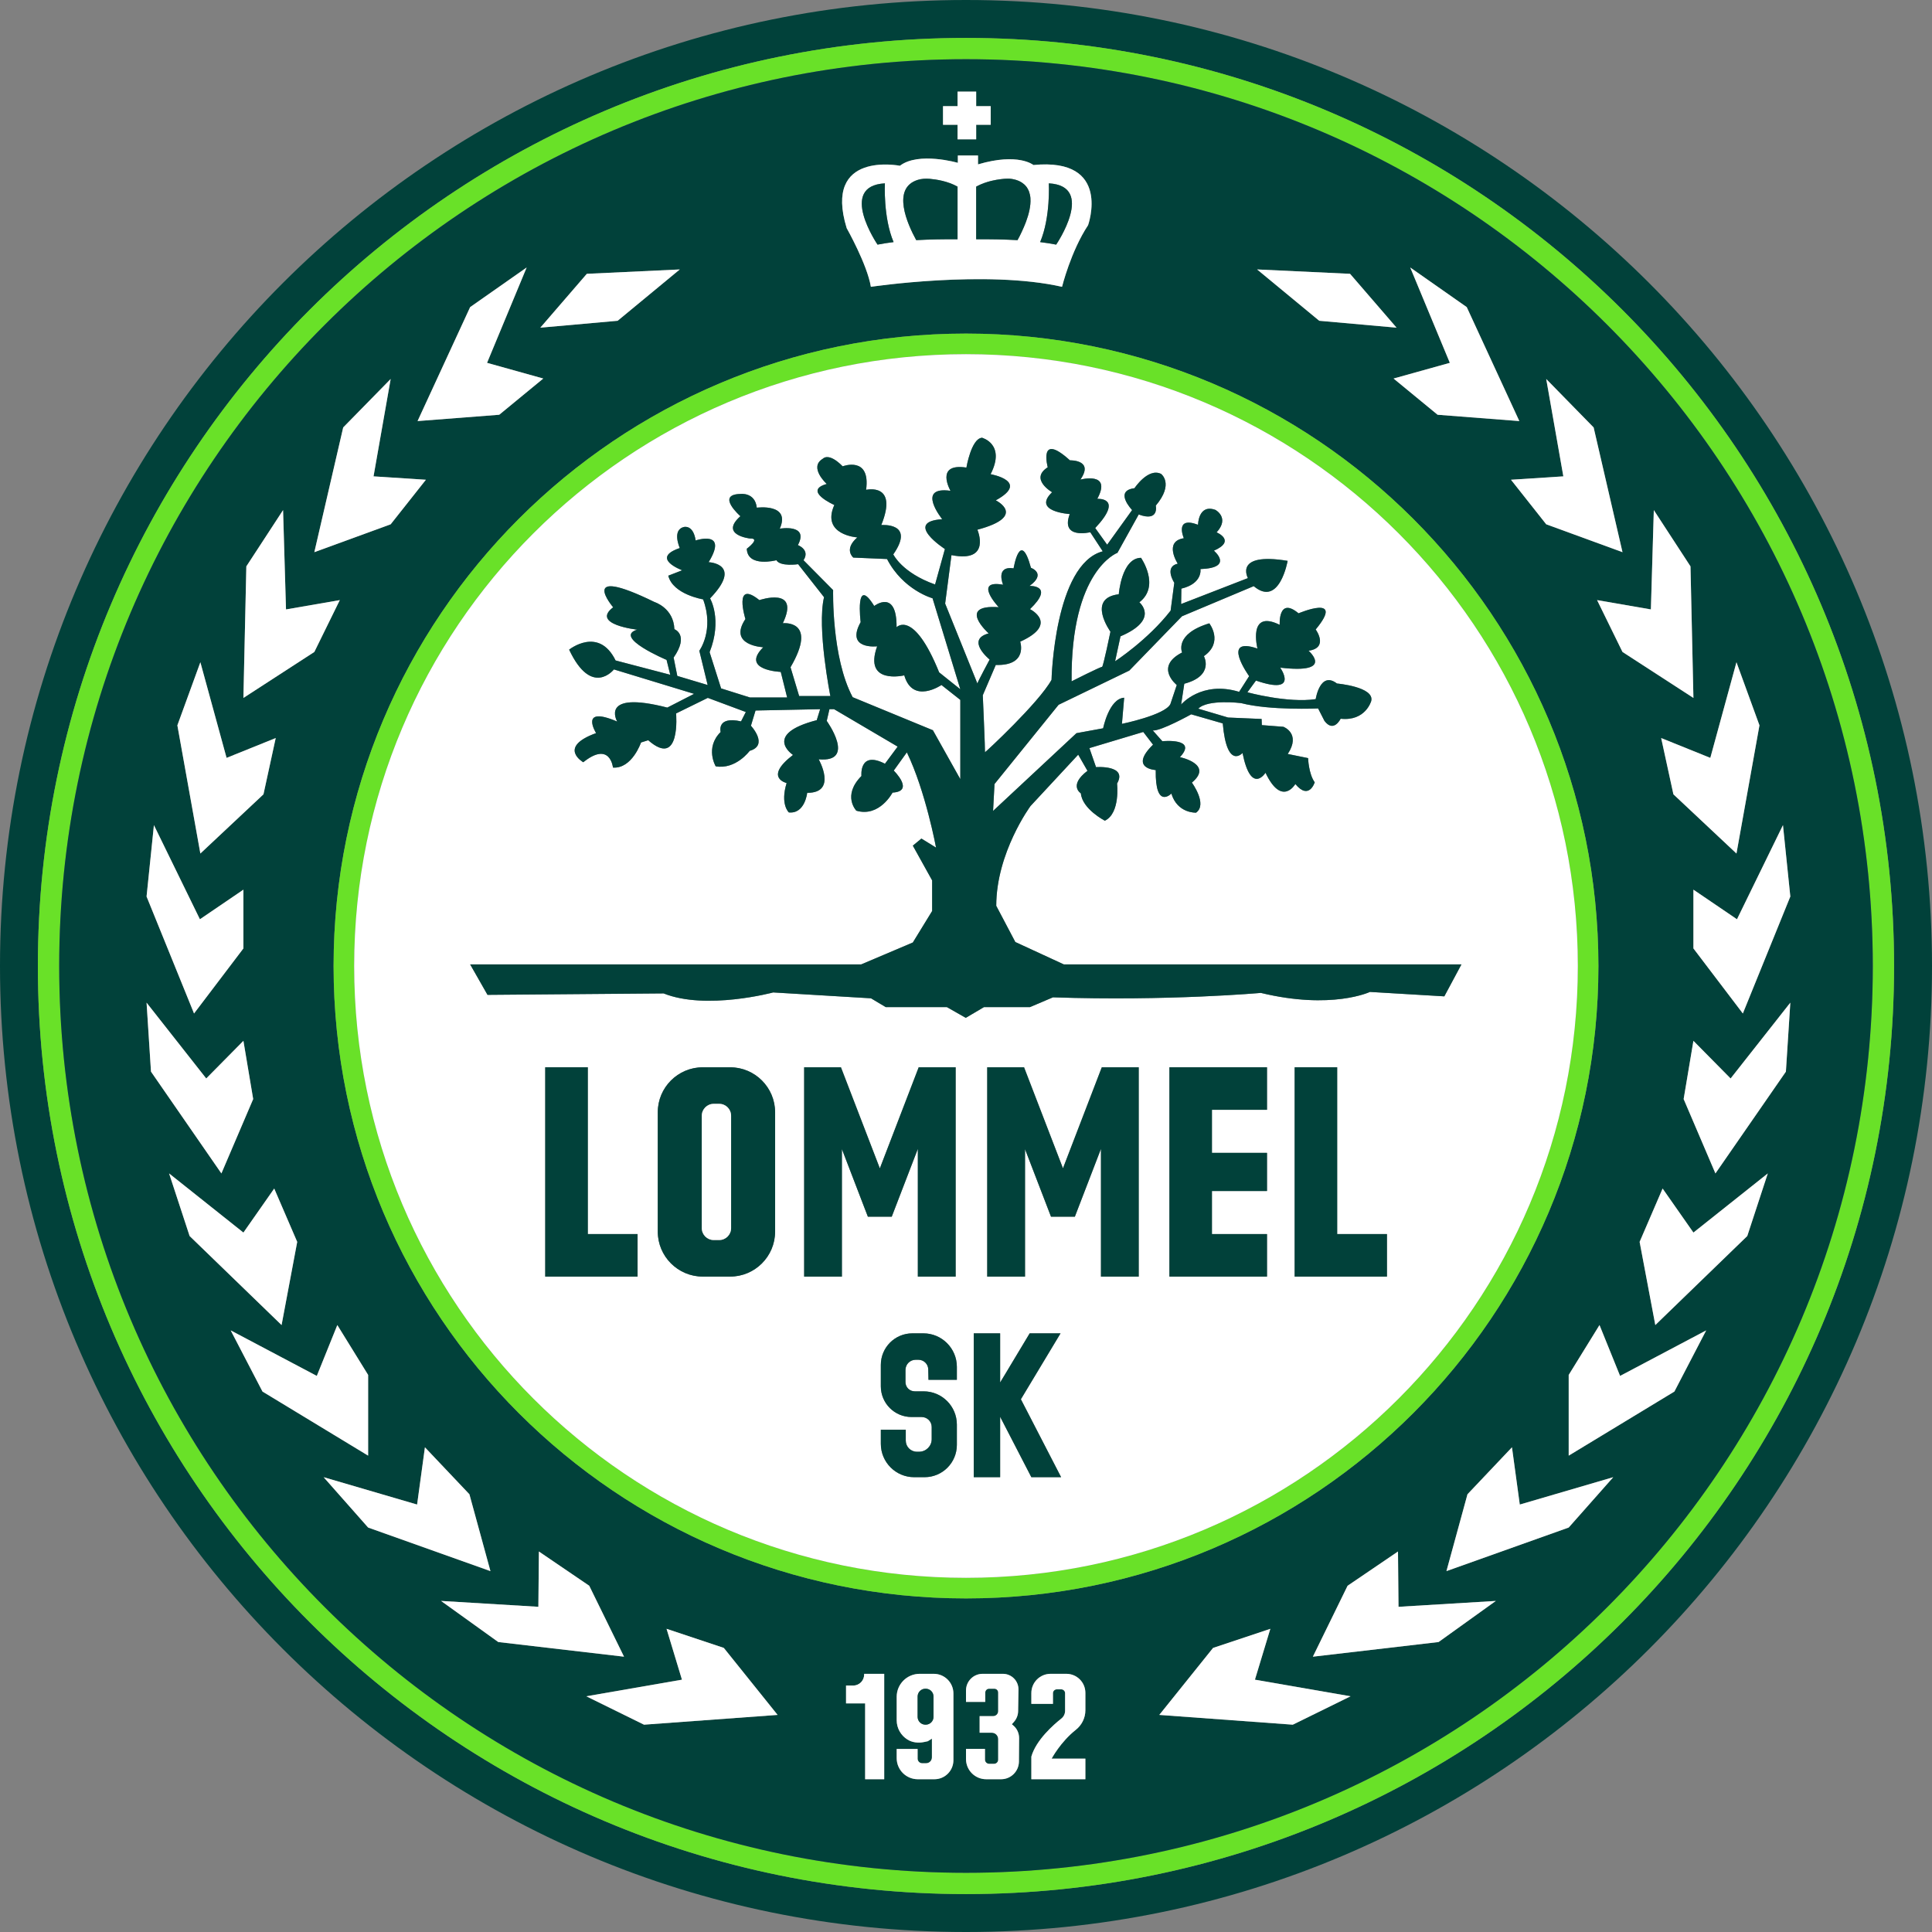 <?xml version="1.0" encoding="UTF-8"?>
<svg xmlns="http://www.w3.org/2000/svg" id="Calque_2" data-name="Calque 2" viewBox="0 0 5138 5138">
  <rect x="0" y="0" width="5138" height="5138" fill="#808080" stroke="none"/>
  <defs>
    <style>
      .cls-1 {
        fill: #69e128;
      }

      .cls-2 {
        fill: #fff;
      }

      .cls-3 {
        fill: #01413a;
      }
    </style>
  </defs>
  <g id="_Шар_1" data-name="Шар 1">
    <g>
      <path class="cls-3" d="M2569,0C1150.22,0,0,1150.22,0,2569s1150.22,2569,2569,2569,2569-1150.22,2569-2569S3987.78,0,2569,0ZM2569,5037.12c-1363.14,0-2468.27-1104.97-2468.27-2468.12S1205.86,100.88,2569,100.88s2468.12,1104.97,2468.12,2468.12-1104.97,2468.12-2468.12,2468.12Z"></path>
      <path class="cls-1" d="M2569,100.88C1205.86,100.88,100.73,1205.86,100.73,2569s1105.13,2468.12,2468.27,2468.12,2468.12-1104.97,2468.12-2468.12S3932.14,100.88,2569,100.88ZM2569,4980.56c-1331.96,0-2411.56-1079.6-2411.56-2411.56S1237.04,157.44,2569,157.44s2411.56,1079.6,2411.56,2411.56-1079.75,2411.56-2411.56,2411.56Z"></path>
      <path class="cls-3" d="M2569,157.44c-1331.96,0-2411.56,1079.6-2411.56,2411.56s1079.6,2411.56,2411.56,2411.56,2411.56-1079.6,2411.56-2411.56S3900.81,157.44,2569,157.44ZM4761.22,2384.2l-126.25,311.06-131.46-173.03v-156.22l115.86,78.72,122.28-250.37,19.56,189.84ZM4617.99,1761.17l61.14,167.83-61.14,340.86-167.68-157.44-32.56-149.64,130.69,52.73,69.55-254.35ZM4398.19,1356.57l97.52,149.64,7.8,349.88-188.62-122.28-67.56-137.87,143.07,24.76,7.79-264.13ZM4238.15,1136.77l76.73,331.69-202.84-74.13-93.7-118.46,139.25-9.02-45.55-258.93,126.1,128.86ZM3900.66,816.69l139.86,303.11-217.36-16.81-117.08-96.3,149.64-41.73-105.32-253.58,150.26,105.32ZM3590.36,728.19l123.66,143.22-205.59-18.34-165.23-136.5,247.16,11.62ZM2507.86,282.32h38.67v-38.67h49.52v38.67h38.67v49.52h-38.67v38.67h-49.52v-38.67h-38.67v-49.52ZM2393.22,440.83c49.68-38.06,154.08-7.8,154.08-7.8v-19.57h53.65v23.69c107.3-31.79,147.35,1.68,147.35,1.68,209.71-20.48,145.36,160.04,145.36,160.04-45.86,69.24-69.24,163.86-69.24,163.86-201.92-45.86-508.39,0-508.39,0-9.78-59.46-64.35-156.06-64.35-156.06-63.43-206.81,141.54-165.85,141.54-165.85ZM1560.63,728.19l247.16-11.62-165.23,136.5-205.59,18.34,123.66-143.22ZM1250.34,816.69l150.25-105.32-105.32,253.58,149.49,41.73-117.09,96.3-217.2,16.81,139.86-303.11ZM912.69,1136.77l126.26-128.86-45.55,258.93,139.25,9.02-93.7,118.46-202.99,74.13,76.73-331.69ZM655.13,1506.21l97.67-149.64,7.8,264.13,143.07-24.76-67.71,137.87-188.62,122.28,7.79-349.88ZM532.85,1761.17l69.7,254.35,130.69-52.73-32.56,149.64-167.83,157.44-61.14-340.86,61.14-167.83ZM409.34,2194.36l122.28,250.37,115.71-78.72v156.22l-131.3,173.03-126.26-311.06,19.57-189.84ZM389.78,2666.52l158.66,201.61,98.9-100.12,25.98,154.84-84.53,197.79-187.24-270.7-11.77-183.42ZM449.69,3120.65l197.64,157.29,81.93-117.09,61.14,141.85-41.58,221.18-244.56-236.77-54.57-166.46ZM613.55,3538.09l228.97,121.06,54.57-135.28,81.93,132.68v214.61l-280.94-170.43-84.53-162.63ZM860.72,3928.48l248.54,72.76,20.79-152.24,118.31,124.88,55.94,204.37-325.27-115.86-118.31-133.9ZM1172.99,4257.57l258.78,15.59,1.38-147.04,133.9,91.1,92.48,188.62-334.44-38.98-152.09-109.29ZM1712.72,4586.66l-153.46-75.51,254.35-44.17-40.96-135.27,152.24,50.75,143.07,178.23-355.23,25.99ZM2351.49,4731.72h-50.75v-201.61h-50.75v-47.54h18.95c16.2,0,29.2-13.15,29.2-29.19v-1.99h53.35v280.33ZM2535.53,4681.12c0,27.97-22.62,50.59-50.44,50.59h-44.33c-30.88,0-56.1-25.07-56.1-56.1v-24.46h55.64v25.83c0,6.73,5.5,12.23,12.23,12.23h10.24c8.71,0,15.59-6.88,15.59-15.44v-49.98l-11,6.88-9.32,1.99c-15.44,3.36-31.95,1.68-45.09-6.73-16.97-10.7-28.28-29.65-28.28-51.21v-62.21c0-33.78,27.51-61.14,61.29-61.14h37.3c28.89,0,52.28,23.39,52.28,52.28v177.46ZM887.16,2569c0-928.89,752.95-1681.84,1681.84-1681.84s1681.84,752.95,1681.84,1681.84-752.95,1681.84-1681.84,1681.84-1681.84-752.95-1681.84-1681.84ZM2709.78,4684.79c-.31,25.99-21.4,46.93-47.38,46.93h-39.74c-29.65,0-53.65-24-53.65-53.65v-27.05h50.44v28.74c0,5.96,5.04,11,11.16,11h12.99c6.11,0,11.01-5.04,11.01-11v-54.72c0-9.32-7.49-16.97-16.81-16.97h-32.56v-44.17h36.07c7.34,0,13.3-5.96,13.3-13.3v-49.37c0-5.66-4.59-10.24-10.24-10.24h-13.91c-5.66,0-10.24,4.59-10.24,10.24v24.92h-51.21v-30.42c0-24.46,19.72-44.33,44.17-44.33h53.96c23.08,0,41.88,18.95,41.42,42.19l-.92,57.17c-.15,10.7-4.28,20.94-11.46,28.89l-5.2,5.81,3.36,2.9c10.24,8.41,16.05,21.09,15.9,34.39l-.46,62.06ZM2886.48,4548.29c0,20.33-9.48,39.44-25.37,51.97-41.12,32.56-64.35,76.73-64.35,76.73h89.72v54.72h-143.68v-60.22c12.69-44.33,59-84.68,79.64-101.04,6.42-5.04,10.09-12.69,10.09-20.79v-46.77c0-5.66-4.59-10.24-10.24-10.24h-11.77c-5.66,0-10.24,4.59-10.24,10.24v28.43h-57.47v-28.74c0-28.28,22.93-51.21,51.21-51.21h41.73c28.12,0,50.75,22.62,50.75,50.75v46.16ZM3438.12,4586.66l-355.08-25.99,143.07-178.23,152.24-50.75-40.97,135.27,254.35,44.17-153.62,75.51ZM3825.76,4366.86l-334.29,38.98,92.32-188.62,134.05-91.1,1.37,147.04,258.78-15.59-152.24,109.29ZM4171.82,4062.37l-325.12,115.86,55.94-204.37,118.31-124.88,20.79,152.24,248.54-72.76-118.46,133.9ZM4452.91,3700.72l-281.09,170.43v-214.61l81.93-132.68,54.72,135.28,228.97-121.06-84.53,162.63ZM4646.73,3287.1l-244.56,236.77-41.73-221.18,61.14-141.85,81.93,117.09,197.79-157.29-54.57,166.46ZM4749.45,2849.94l-187.4,270.7-84.53-197.79,25.98-154.84,98.9,100.12,158.81-201.61-11.77,183.42Z"></path>
      <path class="cls-1" d="M2569,887.16c-928.89,0-1681.84,752.95-1681.84,1681.84s752.95,1681.84,1681.84,1681.84,1681.84-752.95,1681.84-1681.84-752.95-1681.84-1681.84-1681.84ZM2569,4196.12c-898.62,0-1627.12-728.5-1627.12-1627.12s728.5-1627.12,1627.12-1627.12,1627.12,728.5,1627.12,1627.12-728.5,1627.12-1627.12,1627.12Z"></path>
      <path class="cls-2" d="M2748.3,438.84s-40.05-33.48-147.35-1.68v-23.69h-53.65v19.57s-104.4-30.26-154.08,7.8c0,0-204.98-40.96-141.54,165.85,0,0,54.57,96.6,64.35,156.06,0,0,306.47-45.86,508.39,0,0,0,23.39-94.62,69.24-163.86,0,0,64.35-180.52-145.36-160.04ZM2333.76,650.54s-106.23-156.06,19.57-162.94c0,0-4.89,90.33,23.08,156.22-15.13,1.83-29.5,4.13-42.65,6.72ZM2546.53,636.33c-36.99-.31-74.59.31-109.9,2.29-23.39-42.65-66.49-138.48,4.43-160.34,9.94-3.06,20.48-3.52,31.03-2.75,17.73,1.53,48.15,6.11,74.44,20.79v140.01ZM2728.43,590.17c-1.68,4.74-3.52,9.17-5.5,13.6-3.67,8.87-7.64,17.27-11.46,24.61-1.99,3.67-3.82,7.03-5.5,10.24-35.31-1.99-72.91-2.6-109.9-2.29v-140.01c1.83-1.07,3.67-1.99,5.66-2.91.76-.46,1.68-.92,2.6-1.22.61-.46,1.38-.76,2.14-1.07,1.53-.77,3.06-1.38,4.74-1.99,2.14-.92,4.28-1.68,6.27-2.44,3.06-1.07,5.96-1.99,8.87-2.9,1.83-.61,3.67-1.07,5.35-1.53,1.68-.46,3.21-.92,4.74-1.22,1.38-.31,2.75-.61,4.13-.92,6.42-1.53,12.53-2.45,18.04-3.21l3.21-.46c3.21-.46,6.11-.76,8.71-.92,1.07,0,1.99-.15,3.06-.15,7.49-.61,12.23-.46,12.23-.46,2.29.31,4.43.61,6.57,1.07,1.22.31,2.45.46,3.67.92,1.83.31,3.67.76,5.5,1.38.46.15.92.31,1.38.46,1.38.46,2.6.92,3.82,1.38.76.3,1.38.46,1.99.76.92.46,1.99.92,2.9,1.38.31.15.61.31.92.46.46.15.76.46,1.22.61.31.15.46.31.76.46.15.15.31.15.46.3.61.31,1.22.61,1.83,1.07.77.46,1.38.92,1.99,1.38,1.68,1.07,3.21,2.29,4.59,3.52,1.07.92,2.14,1.99,3.06,2.9.15.15.31.31.31.46.76.61,1.22,1.22,1.83,1.99.61.61,1.22,1.37,1.83,2.29.76,1.22,1.68,2.45,2.45,3.97.92,1.38,1.68,2.9,2.29,4.43.31.61.61,1.38.92,2.14.15.46.46.92.61,1.53.92,2.6,1.68,5.2,2.29,8.1.31,1.07.46,2.29.61,3.67.15.31.15.76.31,1.38,0,.46,0,.92.15,1.53,0,.46,0,1.07.15,1.68,0,.61.15,1.38.15,2.14,1.22,19.26-4.28,41.42-11.92,61.91ZM2808.83,650.54c-13.15-2.6-27.51-4.89-42.65-6.72,27.97-65.88,23.08-156.22,23.08-156.22,125.8,6.88,19.56,162.94,19.56,162.94Z"></path>
      <path class="cls-3" d="M2740.35,528.26c1.22,19.26-4.28,41.42-11.92,61.91-1.83,4.74-3.67,9.17-5.5,13.6-3.82,8.87-7.8,17.27-11.46,24.61-1.99,3.67-3.82,7.03-5.5,10.24-35.31-1.99-72.91-2.6-109.9-2.29v-140.01c1.83-1.07,3.67-1.99,5.66-2.91.76-.46,1.68-.92,2.6-1.22.61-.46,1.38-.76,2.14-1.07,1.53-.77,3.06-1.38,4.74-1.99,2.14-.92,4.28-1.68,6.27-2.44,3.06-1.07,5.96-1.99,8.87-2.9,1.83-.61,3.67-1.07,5.35-1.53,1.68-.46,3.21-.92,4.74-1.22,1.38-.31,2.75-.61,4.13-.92,6.42-1.53,12.53-2.45,18.04-3.21l3.21-.46c3.21-.46,6.11-.76,8.71-.92,1.07,0,1.99-.15,3.06-.15,7.49-.46,15.13,0,22.47,1.53,1.83.31,3.67.76,5.5,1.38.46.15.92.31,1.38.46,1.38.46,2.6.92,3.82,1.38.76.3,1.38.46,1.99.76.92.46,1.99.92,2.9,1.38.31.15.61.31.92.46.46.15.76.46,1.22.61.31.15.46.31.76.46.15.15.31.15.46.3.61.31,1.22.61,1.83,1.07.77.46,1.38.92,1.99,1.38,1.68,1.07,3.21,2.29,4.59,3.52,1.07.92,2.14,1.99,3.06,2.9.15.15.31.31.31.46.76.61,1.22,1.22,1.83,1.99.61.61,1.22,1.37,1.83,2.29.76,1.22,1.68,2.45,2.45,3.97.92,1.38,1.68,2.9,2.29,4.43.31.61.61,1.38.92,2.14.15.46.46.92.61,1.53.92,2.6,1.68,5.2,2.29,8.1.31,1.07.46,2.29.61,3.67.15.31.15.76.31,1.38,0,.46,0,.92.15,1.53,0,.46,0,1.07.15,1.68,0,.61.15,1.38.15,2.14Z"></path>
      <path class="cls-3" d="M2808.83,650.54c-13.15-2.6-27.51-4.89-42.65-6.72,27.97-65.88,23.08-156.22,23.08-156.22,125.8,6.88,19.56,162.94,19.56,162.94Z"></path>
      <path class="cls-3" d="M2546.53,496.32v140.01c-36.99-.31-74.59.31-109.9,2.29-23.39-42.65-66.49-138.48,4.43-160.34,9.94-3.06,20.48-3.52,31.03-2.75,17.73,1.53,48.15,6.11,74.44,20.79Z"></path>
      <path class="cls-3" d="M2376.41,643.82c-15.13,1.83-29.5,4.13-42.65,6.72,0,0-106.23-156.06,19.57-162.94,0,0-4.89,90.33,23.08,156.22Z"></path>
      <polygon class="cls-2" points="2634.73 282.32 2634.73 331.85 2596.06 331.85 2596.06 370.52 2546.53 370.52 2546.53 331.85 2507.86 331.85 2507.86 282.32 2546.53 282.32 2546.53 243.65 2596.06 243.65 2596.06 282.32 2634.73 282.32"></polygon>
      <polygon class="cls-2" points="1807.79 716.58 1642.56 853.07 1436.97 871.41 1560.63 728.19 1807.79 716.58"></polygon>
      <polygon class="cls-2" points="1444.77 1006.69 1327.68 1102.99 1110.48 1119.8 1250.34 816.69 1400.59 711.38 1295.28 964.96 1444.77 1006.69"></polygon>
      <polygon class="cls-2" points="1132.64 1275.87 1038.94 1394.33 835.95 1468.46 912.69 1136.77 1038.94 1007.91 993.39 1266.85 1132.64 1275.87"></polygon>
      <polygon class="cls-2" points="903.67 1595.94 835.95 1733.81 647.33 1856.09 655.13 1506.21 752.8 1356.57 760.6 1620.7 903.67 1595.94"></polygon>
      <polygon class="cls-2" points="733.24 1962.79 700.68 2112.43 532.85 2269.87 471.7 1929.01 532.85 1761.17 602.55 2015.52 733.24 1962.79"></polygon>
      <polygon class="cls-2" points="647.33 2366.01 647.33 2522.23 516.03 2695.26 389.78 2384.2 409.34 2194.36 531.62 2444.73 647.33 2366.01"></polygon>
      <polygon class="cls-2" points="673.32 2922.86 588.79 3120.65 401.55 2849.94 389.78 2666.52 548.44 2868.13 647.33 2768.02 673.32 2922.86"></polygon>
      <polygon class="cls-2" points="790.4 3302.7 748.83 3523.87 504.26 3287.1 449.69 3120.65 647.33 3277.93 729.26 3160.85 790.4 3302.7"></polygon>
      <polygon class="cls-2" points="979.02 3656.55 979.02 3871.16 698.08 3700.72 613.55 3538.09 842.53 3659.15 897.09 3523.87 979.02 3656.55"></polygon>
      <polygon class="cls-2" points="1304.29 4178.24 979.02 4062.37 860.72 3928.48 1109.25 4001.23 1130.04 3848.99 1248.35 3973.87 1304.29 4178.24"></polygon>
      <polygon class="cls-2" points="1659.52 4405.83 1325.08 4366.86 1172.99 4257.57 1431.77 4273.16 1433.15 4126.11 1567.05 4217.21 1659.52 4405.83"></polygon>
      <polygon class="cls-2" points="2067.95 4560.67 1712.72 4586.66 1559.25 4511.15 1813.6 4466.98 1772.64 4331.7 1924.88 4382.45 2067.95 4560.67"></polygon>
      <polygon class="cls-2" points="3714.02 871.41 3508.43 853.07 3343.2 716.58 3590.36 728.19 3714.02 871.41"></polygon>
      <polygon class="cls-2" points="4040.51 1119.8 3823.16 1102.99 3706.07 1006.69 3855.72 964.96 3750.4 711.38 3900.66 816.69 4040.51 1119.8"></polygon>
      <polygon class="cls-2" points="4314.89 1468.46 4112.05 1394.33 4018.35 1275.87 4157.6 1266.85 4112.05 1007.91 4238.15 1136.77 4314.89 1468.46"></polygon>
      <polygon class="cls-2" points="4503.51 1856.09 4314.89 1733.81 4247.33 1595.94 4390.4 1620.7 4398.19 1356.57 4495.71 1506.21 4503.51 1856.09"></polygon>
      <polygon class="cls-2" points="4679.14 1929.01 4617.99 2269.87 4450.31 2112.43 4417.76 1962.79 4548.45 2015.52 4617.99 1761.17 4679.14 1929.01"></polygon>
      <polygon class="cls-2" points="4761.22 2384.2 4634.96 2695.26 4503.51 2522.23 4503.51 2366.01 4619.37 2444.73 4741.65 2194.36 4761.22 2384.2"></polygon>
      <polygon class="cls-2" points="4761.22 2666.52 4749.45 2849.94 4562.05 3120.65 4477.52 2922.86 4503.51 2768.02 4602.4 2868.13 4761.22 2666.52"></polygon>
      <polygon class="cls-2" points="4701.3 3120.65 4646.73 3287.1 4402.17 3523.87 4360.44 3302.7 4421.58 3160.85 4503.51 3277.93 4701.3 3120.65"></polygon>
      <polygon class="cls-2" points="4537.44 3538.09 4452.91 3700.72 4171.82 3871.16 4171.82 3656.55 4253.75 3523.87 4308.47 3659.15 4537.44 3538.09"></polygon>
      <polygon class="cls-2" points="4290.28 3928.48 4171.82 4062.37 3846.7 4178.24 3902.64 3973.87 4020.95 3848.99 4041.74 4001.23 4290.28 3928.48"></polygon>
      <polygon class="cls-2" points="3978 4257.57 3825.76 4366.86 3491.47 4405.83 3583.79 4217.21 3717.84 4126.11 3719.22 4273.16 3978 4257.57"></polygon>
      <polygon class="cls-2" points="3591.74 4511.15 3438.12 4586.66 3083.05 4560.67 3226.11 4382.45 3378.36 4331.7 3337.39 4466.98 3591.74 4511.15"></polygon>
      <path class="cls-2" d="M2569,941.88c-898.62,0-1627.12,728.5-1627.12,1627.12s728.5,1627.12,1627.12,1627.12,1627.12-728.5,1627.12-1627.12-728.5-1627.12-1627.12-1627.12ZM1695.6,3395.02h-245.63v-556.69h113.26v443.58h132.37v113.11ZM2061.37,3275.18c0,66.19-53.65,119.84-119.84,119.84h-72.45c-66.19,0-119.84-53.65-119.84-119.84v-317.02c0-66.19,53.65-119.84,119.84-119.84h72.45c66.19,0,119.84,53.65,119.84,119.84v317.02ZM2299.22,3212.82l-60.22-156.83v339.03h-100.42v-556.69h97.83l2.6,6.73,100.88,262.14,101.04-262.91,2.29-5.96h98.28v556.69h-100.58v-339.64l-60.53,157.29-8.87,23.08h-63.43l-8.86-22.93ZM2544.7,3669.54h-75.51l-.61-27.97c-.31-14.06-11.92-25.37-25.99-25.37h-7.49c-14.98,0-27.05,12.08-27.05,27.06v32.4c0,13.6,11,24.46,24.46,24.46h23.69c48.91,0,88.5,39.59,88.5,88.5v53.96c0,47.38-38.37,85.9-85.9,85.9h-27.67c-48.91,0-88.65-39.74-88.65-88.81v-37.45h66.34v28.89c0,16.36,13.15,29.65,29.5,29.65h5.96c18.49,0,33.47-14.98,33.47-33.47v-32.25c0-14.67-11.92-26.6-26.75-26.6h-26.9c-45.09,0-81.62-36.53-81.62-81.62v-57.01c0-46.31,37.45-83.92,83.92-83.92h29.2c49.22,0,89.11,39.9,89.11,89.11v34.54ZM2742.79,3928.48l-59.61-115.4-10.85-20.94-12.53-24.3v160.65h-70.16v-382.59h70.16v130.69l17.27-28.58,6.11-10.24,55.18-91.86h82.08l-105.47,175.32,107,207.27h-79.18ZM3028.32,3395.02h-100.42v-339.64l-60.53,157.29-8.87,23.08h-63.43l-8.86-23.08-60.22-156.52v338.87h-100.58v-556.69h97.98l2.6,6.73,100.88,261.99,101.04-262.91,2.29-5.81h98.13v556.69ZM3369.49,2951.44h-146.43v114.49h146.43v101.49h-146.43v114.49h146.43v113.11h-259.54v-556.69h259.54v113.11ZM3688.49,3395.02h-245.48v-556.69h113.11v443.58h132.37v113.11ZM3643.25,2637.94s-101.49,48.15-290.11,2.6c0,0-245.79,22.16-552.87,11.77l-61.14,25.99h-122.28l-48.45,28.58-50.29-28.58h-162.63l-39.13-23.39-260.16-15.59s-178.23,48-291.34,2.6l-468.34,3.82-46.16-81.01h1040.01l137.26-58.24,51.36-83.76v-81.32l-51.36-92.48,22.77-18.8,38.98,24s-27.97-150.87-77.65-253.28l-34.85,48.45s56.56,55.33-3.21,58.54c0,0-34.54,66.34-96.3,48.15,0,0-38.37-39.74,13.6-92.32,0,0-7.03-68.32,62.52-32.56l33.78-45.55-169.06-99.51h-12.38l-7.18,31.18s80.09,111.28-21.4,102.11c0,0,50.75,89.72-30.57,89.11,0,0-5.96,56.56-48.76,52.12,0,0-23.54-20.94-5.96-78.11,0,0-61.75-14.37,16.97-74.74,0,0-82.54-54.72,63.13-92.48l9.02-29.19-171.81,3.52-12.23,40.5s48.3,51.82-3.36,66.8c0,0-36.68,50.29-90.34,41.12,0,0-29.2-49.37,13.15-91.25,0,0-11.62-42.95,54.26-28.28l12.69-24.91-101.04-37.6-84.38,41.42s13.15,147.81-74.13,71.23l-19.11,5.96s-23.85,70.16-74.59,66.8c0,0-7.34-71.69-79.02-14.21,0,0-69.7-39.9,34.09-77.5,0,0-46.31-74.59,56.1-30.72,0,0-48.76-83.92,133.29-37.14l71.23-36.53-213.23-64.96s-59,75.2-119.07-52.58c0,0,78.57-62.97,123.51,28.74l145.36,38.06-9.78-39.59s-143.38-60.38-78.11-80.4c0,0-124.27-13.6-63.89-59.46,0,0-98.59-116.02,110.05-13.91,0,0,50.75,15.59,52.73,72.15,0,0,40.35,14.37-1.99,75.51l9.78,48.76,80.71,24.15-22.16-91.1s40.35-54.72,10.09-136.65c0,0-80.25-12.99-92.63-62.97l36.99-14.37s-86.51-31.95-6.42-59.15c0,0-21.55-48.15,11-55.94,0,0,24.76-7.18,31.18,35.77,0,0,87.89-29.5,34.54,57.78,0,0,92.93,3.97,3.82,96.3,0,0,33.17,55.94-1.22,143.07l30.57,96.3,76.73,24.15h98.9l-16.97-68.02s-108.07-4.13-46.62-65.57c0,0-94.62-4.28-47.38-75.05,0,0-33.17-106.84,37.14-50.29,0,0,109.75-37.6,62.36,61.45,0,0,94.77-10.24,20.48,117.09l22.93,76.58h83s-36.23-180.98-16.81-262.91l-68.94-87.74s-47.38,7.03-57.78-10.55c0,0-76.89,20.18-78.72-30.57,0,0,38.37-28.58,8.41-27.21,0,0-81.93-9.17-25.37-59.31,0,0-66.34-57.78,0-59.15,0,0,38.98-5.2,43.56,36.53,0,0,91.1-12.38,61.14,55.79,0,0,78.72-13.6,48.15,43.72,0,0,33.17,12.23,14.98,40.2l78.72,79.48s-4.59,178.84,51.97,284.77l213.38,87.89,72.91,130.08v-210.78l-50.14-39.59s-76.43,52.28-98.9-25.68c0,0-109.29,26.29-72.15-77.19,0,0-84.99,9.78-43.87-64.35,0,0-15.74-126.87,36.07-42.95,0,0,60.38-46.77,59.46,56.56,0,0,44.94-48.76,113.26,119.99l56.25,44.94-73.83-241.97s-78.11-21.4-121.06-104.4l-89.72-3.82s-26.29-21.55,10.7-53.65c0,0-96.91-6.27-61.14-86.21,0,0-85.14-37.75-20.18-55.94,0,0-48.76-44.33-10.39-67.1,0,0,14.98-18.19,52.73,20.18,0,0,74.75-28.59,62.36,62.52,0,0,86.52-20.18,40.35,93.7,0,0,91.71-7.8,31.95,77.95,0,0,22.77,48.76,111.12,80.09l26.14-94.31s-111.89-72.3-7.18-79.33c0,0-71.54-88.5,22.01-75.51,0,0-42.8-74.75,42.34-61.75,0,0,12.99-77.5,41.58-79.33,0,0,63.74,16.81,22.78,96.91,0,0,106.23,18.8,13.76,69.55,0,0,85.75,42.19-48.91,78.11,0,0,38.52,88.96-68.94,67.56l-16.81,128.85,85.75,212.62c0-3.06,32.56-63.74,32.56-63.74,0,0-64.96-52.73-2.6-69.55,0,0-86.51-77.5,26.75-69.7,0,0-69.7-74.14,11.62-59.77,0,0-21.4-50.74,27.97-43.56,0,0,17.58-106.69,46.16-1.38,0,0,42.34,14.98-3.82,48.15,0,0,68.33-2.6,1.22,61.75,0,0,78.72,39.13-25.99,86.52,0,0,21.55,64.5-64.96,61.9l-34.54,80.55s6.57,149.64,5.81,151.63c1.53,0,143.53-131.91,177-192.6,0,0,7.49-307.54,136.19-341.78l-33.17-50.75s-79.94,19.57-54.57-48.3c0,0-101.04-6.27-46.93-58.08,0,0-60.84-35-11.62-66.34,0,0-25.83-95.53,59-18.49,0,0,64.96-1.99,27.82,51.21,0,0,84.83-22.47,44.94,51.21,0,0,72.15-4.89-5.5,77.65l31.79,44.33,66.34-92.17s-49.22-51.2,6.27-58.08c0,0,36.23-55.03,70.77-38.06,0,0,35.16,25.83-14.06,84.38,0,0,9.78,44.02-45.4,23.54l-56.55,101.95s-124.58,45.09-121.98,341.78c0,0,77.96-39.44,81.01-38.37,3.06,0,22.32-93.7,22.32-93.7,0,0-64.35-89.11,22.16-99.51,0,0,7.18-96.3,59.15-96.91,0,0,52.12,74.75-4.43,118.31,0,0,55.18,45.55-50.14,90.49l-14.37,66.34s87.13-56.55,147.66-134.66l9.78-74.13s-27.97-42.34,9.17-50.75c0,0-38.37-59.15,16.2-67.71,0,0-25.99-59.77,37.75-35.77,0,0,.61-55.94,46.16-39.59,0,0,38.98,20.79,3.21,59.77,0,0,53.35,22.16-7.18,48.76,0,0,54.72,45.55-35.77,48.91,0,0,6.57,38.37-50.75,51.97l-.61,40.96,177.62-68.94s-38.67-69.7,105.62-45.86c0,0-21.86,124.88-90.18,67.25l-190.76,80.1-140.16,144.45-188.01,90.95-170.43,210.78-3.82,71.53,221.79-206.81,70.92-12.99s15.59-78.72,55.94-81.32l-5.96,69.55s114.49-23.39,128.85-52.58l16.97-50.75s-60.53-48.15,14.22-86.52c0,0-22.01-48.76,72.3-77.5,0,0,38.98,50.13-14.37,87.28,0,0,28.58,51.97-52.13,73.37l-8.41,55.33s53.96-64.35,154.23-33.78l26.6-41.73s-77.34-107.3,22.16-73.37c0,0-26.75-105.47,59.15-63.13,0,0-4.59-76.12,50.14-30.57,0,0,125.49-53.35,45.55,42.95,0,0,35.77,48.76-18.95,56.56,0,0,71.53,62.36-75.36,44.94,0,0,52.58,74.74-64.5,34.39l-22.77,31.18s107.3,29.35,181.59,18.19c0,0,11.62-75.97,56.55-41.58,0,0,100.73,8.86,91.1,46.62,0,0-14.98,54.26-81.32,47.08,0,0-18.34,38.37-42.95,5.81l-16.97-33.17s-127.48,5.81-204.82-14.21c0,0-88.5-11.16-113.87,14.83l79.33,23.54,89.11,3.82.61,16.36,57.32,4.43s47.54,17.58,11.62,72.3l54.11,11.01s1.22,41.58,17.58,64.35c0,0-14.98,48.76-51.51,4.59,0,0-35.77,61.75-79.33-29.96,0,0-38.37,60.53-61.14-52.58,0,0-41.58,46.16-52.58-78.72l-83.92-24.15s-80.7,44.94-102.11,42.95l25.38,28.58s95.53-9.63,46.77,42.34c0,0,90.34,18.8,31.79,67.72,0,0,42.34,57.78,11.16,79.94,0,0-49.52,2.6-65.73-50.75,0,0-43.25,44.02-41.58-62.52,0,0-72.3-3.82-7.18-67.56l-25.98-33.78-143.22,42.95,17.58,50.59s84.68-6.42,55.94,43.72c0,0,9.17,78.57-32.4,98.74,0,0-59.92-30.57-63.89-72.76,0,0-33.78-20.79,17.58-59.92l-24.61-42.95-126.87,136.65s-91.1,123.66-91.1,265.35l50.75,96.3,128.85,59.46h1057.59l-45.55,84.99-197.79-11.77Z"></path>
      <polygon class="cls-3" points="3688.49 3281.91 3688.49 3395.02 3443.01 3395.02 3443.01 2838.33 3556.12 2838.33 3556.12 3281.91 3688.49 3281.91"></polygon>
      <polygon class="cls-3" points="3223.06 2951.44 3223.06 3065.93 3369.49 3065.93 3369.49 3167.42 3223.06 3167.42 3223.06 3281.91 3369.49 3281.91 3369.49 3395.02 3109.95 3395.02 3109.95 2838.33 3369.49 2838.33 3369.49 2951.44 3223.06 2951.44"></polygon>
      <polygon class="cls-3" points="3028.32 2838.33 3028.32 3395.02 2927.9 3395.02 2927.9 3055.38 2867.37 3212.66 2858.5 3235.75 2795.07 3235.75 2786.2 3212.66 2725.98 3056.14 2725.98 3395.02 2625.4 3395.02 2625.4 2838.33 2723.38 2838.33 2725.98 2845.05 2826.86 3107.04 2927.9 2844.14 2930.19 2838.33 3028.32 2838.33"></polygon>
      <path class="cls-3" d="M1941.54,2838.33h-72.45c-66.19,0-119.84,53.65-119.84,119.84v317.02c0,66.19,53.65,119.84,119.84,119.84h72.45c66.19,0,119.84-53.65,119.84-119.84v-317.02c0-66.19-53.65-119.84-119.84-119.84ZM1944.29,3266.16c0,17.43-14.06,31.64-31.64,31.64h-14.67c-17.43,0-31.64-14.22-31.64-31.64v-298.98c0-17.43,14.22-31.64,31.64-31.64h14.67c17.58,0,31.64,14.22,31.64,31.64v298.98Z"></path>
      <path class="cls-2" d="M1944.29,2967.18v298.98c0,17.43-14.06,31.64-31.64,31.64h-14.67c-17.43,0-31.64-14.22-31.64-31.64v-298.98c0-17.43,14.22-31.64,31.64-31.64h14.67c17.58,0,31.64,14.22,31.64,31.64Z"></path>
      <polygon class="cls-3" points="1695.6 3281.91 1695.6 3395.02 1449.96 3395.02 1449.96 2838.33 1563.23 2838.33 1563.23 3281.91 1695.6 3281.91"></polygon>
      <path class="cls-3" d="M3886.59,2564.72l-45.55,84.99-197.79-11.77s-101.49,48.15-290.11,2.6c0,0-245.79,22.16-552.87,11.77l-61.14,25.99h-122.28l-48.45,28.58-50.29-28.58h-162.63l-39.13-23.39-260.16-15.59s-178.23,48-291.34,2.6l-468.34,3.82-46.16-81.01h1040.01l137.26-58.24,51.36-83.76v-81.32l-51.36-92.48,22.77-18.8,38.98,24s-27.97-150.87-77.65-253.28l-34.85,48.45s56.56,55.33-3.21,58.54c0,0-34.54,66.34-96.3,48.15,0,0-38.37-39.74,13.6-92.32,0,0-7.03-68.32,62.52-32.56l33.78-45.55-169.06-99.51h-12.38l-7.18,31.18s80.09,111.28-21.4,102.11c0,0,50.75,89.72-30.57,89.11,0,0-5.96,56.56-48.76,52.12,0,0-23.54-20.94-5.96-78.11,0,0-61.75-14.37,16.97-74.74,0,0-82.54-54.72,63.13-92.48l9.02-29.19-171.81,3.52-12.23,40.5s48.3,51.82-3.36,66.8c0,0-36.68,50.29-90.34,41.12,0,0-29.2-49.37,13.15-91.25,0,0-11.62-42.95,54.26-28.28l12.69-24.91-101.04-37.6-84.38,41.42s13.15,147.81-74.13,71.23l-19.11,5.96s-23.85,70.16-74.59,66.8c0,0-7.34-71.69-79.02-14.21,0,0-69.7-39.9,34.09-77.5,0,0-46.31-74.59,56.1-30.72,0,0-48.76-83.92,133.29-37.14l71.23-36.53-213.23-64.96s-59,75.2-119.07-52.58c0,0,78.57-62.97,123.51,28.74l145.36,38.06-9.78-39.59s-143.38-60.38-78.11-80.4c0,0-124.27-13.6-63.89-59.46,0,0-98.59-116.02,110.05-13.91,0,0,50.75,15.59,52.73,72.15,0,0,40.35,14.37-1.99,75.51l9.78,48.76,80.71,24.15-22.16-91.1s40.35-54.72,10.09-136.65c0,0-80.25-12.99-92.63-62.97l36.99-14.37s-86.51-31.95-6.42-59.15c0,0-21.55-48.15,11-55.94,0,0,24.76-7.18,31.18,35.77,0,0,87.89-29.5,34.54,57.78,0,0,92.93,3.97,3.82,96.3,0,0,33.17,55.94-1.22,143.07l30.57,96.3,76.73,24.15h98.9l-16.97-68.02s-108.07-4.13-46.62-65.57c0,0-94.62-4.28-47.38-75.05,0,0-33.17-106.84,37.14-50.29,0,0,109.75-37.6,62.36,61.45,0,0,94.77-10.24,20.48,117.09l22.93,76.58h83s-36.23-180.98-16.81-262.91l-68.94-87.74s-47.38,7.03-57.78-10.55c0,0-76.89,20.18-78.72-30.57,0,0,38.37-28.58,8.41-27.21,0,0-81.93-9.17-25.37-59.31,0,0-66.34-57.78,0-59.15,0,0,38.98-5.2,43.56,36.53,0,0,91.1-12.38,61.14,55.79,0,0,78.72-13.6,48.15,43.72,0,0,33.17,12.23,14.98,40.2l78.72,79.48s-4.59,178.84,51.97,284.77l213.38,87.89,72.91,130.08v-210.78l-50.14-39.59s-76.43,52.28-98.9-25.68c0,0-109.29,26.29-72.15-77.19,0,0-84.99,9.78-43.87-64.35,0,0-15.74-126.87,36.07-42.95,0,0,60.38-46.77,59.46,56.56,0,0,44.94-48.76,113.26,119.99l56.25,44.94-73.83-241.97s-78.11-21.4-121.06-104.4l-89.72-3.82s-26.29-21.55,10.7-53.65c0,0-96.91-6.27-61.14-86.21,0,0-85.14-37.75-20.18-55.94,0,0-48.76-44.33-10.39-67.1,0,0,14.98-18.19,52.73,20.18,0,0,74.75-28.59,62.36,62.52,0,0,86.52-20.18,40.35,93.7,0,0,91.71-7.8,31.95,77.95,0,0,22.77,48.76,111.12,80.09l26.14-94.31s-111.89-72.3-7.18-79.33c0,0-71.54-88.5,22.01-75.51,0,0-42.8-74.75,42.34-61.75,0,0,12.99-77.5,41.58-79.33,0,0,63.74,16.81,22.78,96.91,0,0,106.23,18.8,13.76,69.55,0,0,85.75,42.19-48.91,78.11,0,0,38.52,88.96-68.94,67.56l-16.81,128.85,85.75,212.62c0-3.06,32.56-63.74,32.56-63.74,0,0-64.96-52.73-2.6-69.55,0,0-86.51-77.5,26.75-69.7,0,0-69.7-74.14,11.62-59.77,0,0-21.4-50.74,27.97-43.56,0,0,17.58-106.69,46.16-1.38,0,0,42.34,14.98-3.82,48.15,0,0,68.33-2.6,1.22,61.75,0,0,78.72,39.13-25.99,86.52,0,0,21.55,64.5-64.96,61.9l-34.54,80.55s6.57,149.64,5.81,151.63c1.53,0,143.53-131.91,177-192.6,0,0,7.49-307.54,136.19-341.78l-33.17-50.75s-79.94,19.57-54.57-48.3c0,0-101.04-6.27-46.93-58.08,0,0-60.84-35-11.62-66.34,0,0-25.83-95.53,59-18.49,0,0,64.96-1.99,27.82,51.21,0,0,84.83-22.47,44.94,51.21,0,0,72.15-4.89-5.5,77.65l31.79,44.33,66.34-92.17s-49.22-51.2,6.27-58.08c0,0,36.23-55.03,70.77-38.06,0,0,35.16,25.83-14.06,84.38,0,0,9.78,44.02-45.4,23.54l-56.55,101.95s-124.58,45.09-121.98,341.78c0,0,77.96-39.44,81.01-38.37,3.06,0,22.32-93.7,22.32-93.7,0,0-64.35-89.11,22.16-99.51,0,0,7.18-96.3,59.15-96.91,0,0,52.12,74.75-4.43,118.31,0,0,55.18,45.55-50.14,90.49l-14.37,66.34s87.13-56.55,147.66-134.66l9.78-74.13s-27.97-42.34,9.17-50.75c0,0-38.37-59.15,16.2-67.71,0,0-25.99-59.77,37.75-35.77,0,0,.61-55.94,46.16-39.59,0,0,38.98,20.79,3.21,59.77,0,0,53.35,22.16-7.18,48.76,0,0,54.72,45.55-35.77,48.91,0,0,6.57,38.37-50.75,51.97l-.61,40.96,177.62-68.94s-38.67-69.7,105.62-45.86c0,0-21.86,124.88-90.18,67.25l-190.76,80.1-140.16,144.45-188.01,90.95-170.43,210.78-3.82,71.53,221.79-206.81,70.92-12.99s15.59-78.72,55.94-81.32l-5.96,69.55s114.49-23.39,128.85-52.58l16.97-50.75s-60.53-48.15,14.22-86.52c0,0-22.01-48.76,72.3-77.5,0,0,38.98,50.13-14.37,87.28,0,0,28.58,51.97-52.13,73.37l-8.41,55.33s53.96-64.35,154.23-33.78l26.6-41.73s-77.34-107.3,22.16-73.37c0,0-26.75-105.47,59.15-63.13,0,0-4.59-76.12,50.14-30.57,0,0,125.49-53.35,45.55,42.95,0,0,35.77,48.76-18.95,56.56,0,0,71.53,62.36-75.36,44.94,0,0,52.58,74.74-64.5,34.39l-22.77,31.18s107.3,29.35,181.59,18.19c0,0,11.62-75.97,56.55-41.58,0,0,100.73,8.86,91.1,46.62,0,0-14.98,54.26-81.32,47.08,0,0-18.34,38.37-42.95,5.81l-16.97-33.17s-127.48,5.81-204.82-14.21c0,0-88.5-11.16-113.87,14.83l79.33,23.54,89.11,3.82.61,16.36,57.32,4.43s47.54,17.58,11.62,72.3l54.11,11.01s1.22,41.58,17.58,64.35c0,0-14.98,48.76-51.51,4.59,0,0-35.77,61.75-79.33-29.96,0,0-38.37,60.53-61.14-52.58,0,0-41.58,46.16-52.58-78.72l-83.92-24.15s-80.7,44.94-102.11,42.95l25.38,28.58s95.53-9.63,46.77,42.34c0,0,90.34,18.8,31.79,67.72,0,0,42.34,57.78,11.16,79.94,0,0-49.52,2.6-65.73-50.75,0,0-43.25,44.02-41.58-62.52,0,0-72.3-3.82-7.18-67.56l-25.98-33.78-143.22,42.95,17.58,50.59s84.68-6.42,55.94,43.72c0,0,9.17,78.57-32.4,98.74,0,0-59.92-30.57-63.89-72.76,0,0-33.78-20.79,17.58-59.92l-24.61-42.95-126.87,136.65s-91.1,123.66-91.1,265.35l50.75,96.3,128.85,59.46h1057.59Z"></path>
      <polygon class="cls-3" points="2541.49 2838.33 2541.49 3395.02 2440.91 3395.02 2440.91 3055.38 2380.38 3212.66 2371.51 3235.75 2308.08 3235.75 2299.22 3212.82 2238.99 3055.99 2238.99 3395.02 2138.57 3395.02 2138.57 2838.33 2236.39 2838.33 2238.99 2845.05 2339.87 3107.2 2440.91 2844.29 2443.2 2838.33 2541.49 2838.33"></polygon>
      <path class="cls-3" d="M2408.05,3643.25v32.4c0,13.6,11,24.46,24.46,24.46h23.69c48.91,0,88.5,39.59,88.5,88.5v53.96c0,47.38-38.37,85.9-85.9,85.9h-27.67c-48.91,0-88.65-39.74-88.65-88.81v-37.45h66.34v28.89c0,16.36,13.15,29.65,29.5,29.65h5.96c18.49,0,33.47-14.98,33.47-33.47v-32.25c0-14.67-11.92-26.6-26.75-26.6h-26.9c-45.09,0-81.62-36.53-81.62-81.62v-57.01c0-46.31,37.45-83.92,83.92-83.92h29.2c49.22,0,89.11,39.9,89.11,89.11v34.54h-75.51l-.61-27.97c-.31-14.06-11.92-25.37-25.99-25.37h-7.49c-14.98,0-27.05,12.08-27.05,27.06Z"></path>
      <polygon class="cls-3" points="2821.97 3928.48 2742.79 3928.48 2683.18 3813.07 2672.33 3792.13 2659.79 3767.83 2659.79 3928.48 2589.64 3928.48 2589.64 3545.88 2659.79 3545.88 2659.79 3676.57 2677.07 3647.99 2683.18 3637.75 2738.36 3545.88 2820.44 3545.88 2714.97 3721.21 2821.97 3928.48"></polygon>
      <path class="cls-2" d="M2351.49,4451.39v280.33h-50.75v-201.61h-50.75v-47.54h18.95c16.2,0,29.2-13.15,29.2-29.19v-1.99h53.35Z"></path>
      <path class="cls-2" d="M2483.25,4451.39h-37.3c-33.78,0-61.29,27.36-61.29,61.14v62.21c0,21.55,11.31,40.51,28.28,51.21,13.15,8.41,29.65,10.09,45.09,6.73l9.32-1.99,11-6.88v49.98c0,8.56-6.88,15.44-15.59,15.44h-10.24c-6.73,0-12.23-5.5-12.23-12.23v-25.83h-55.64v24.46c0,31.03,25.22,56.1,56.1,56.1h44.33c27.82,0,50.44-22.62,50.44-50.59v-177.46c0-28.89-23.39-52.28-52.28-52.28ZM2482.64,4565.87c0,11.46-9.32,20.79-20.94,20.79h-.61c-11.46,0-20.79-9.32-20.79-20.79v-53.96c0-11.62,9.32-20.94,20.79-20.94h.61c11.62,0,20.94,9.32,20.94,20.94v53.96Z"></path>
      <path class="cls-3" d="M2482.64,4511.91v53.96c0,11.46-9.32,20.79-20.94,20.79h-.61c-11.46,0-20.79-9.32-20.79-20.79v-53.96c0-11.62,9.32-20.94,20.79-20.94h.61c11.62,0,20.94,9.32,20.94,20.94Z"></path>
      <path class="cls-2" d="M2710.24,4622.73l-.46,62.06c-.31,25.99-21.4,46.93-47.38,46.93h-39.74c-29.65,0-53.65-24-53.65-53.65v-27.05h50.44v28.74c0,5.96,5.04,11,11.16,11h12.99c6.11,0,11.01-5.04,11.01-11v-54.72c0-9.32-7.49-16.97-16.81-16.97h-32.56v-44.17h36.07c7.34,0,13.3-5.96,13.3-13.3v-49.37c0-5.66-4.59-10.24-10.24-10.24h-13.91c-5.66,0-10.24,4.59-10.24,10.24v24.92h-51.21v-30.42c0-24.46,19.72-44.33,44.17-44.33h53.96c23.08,0,41.88,18.95,41.42,42.19l-.92,57.17c-.15,10.7-4.28,20.94-11.46,28.89l-5.2,5.81,3.36,2.9c10.24,8.41,16.05,21.09,15.9,34.39Z"></path>
      <path class="cls-2" d="M2796.75,4677h89.72v54.72h-143.68v-60.22c12.69-44.33,59-84.68,79.64-101.04,6.42-5.04,10.09-12.69,10.09-20.79v-46.77c0-5.66-4.59-10.24-10.24-10.24h-11.77c-5.66,0-10.24,4.59-10.24,10.24v28.43h-57.47v-28.74c0-28.28,22.93-51.21,51.21-51.21h41.73c28.12,0,50.75,22.62,50.75,50.75v46.16c0,20.33-9.48,39.44-25.37,51.97-41.12,32.56-64.35,76.73-64.35,76.73Z"></path>
    </g>
  </g>
</svg>

